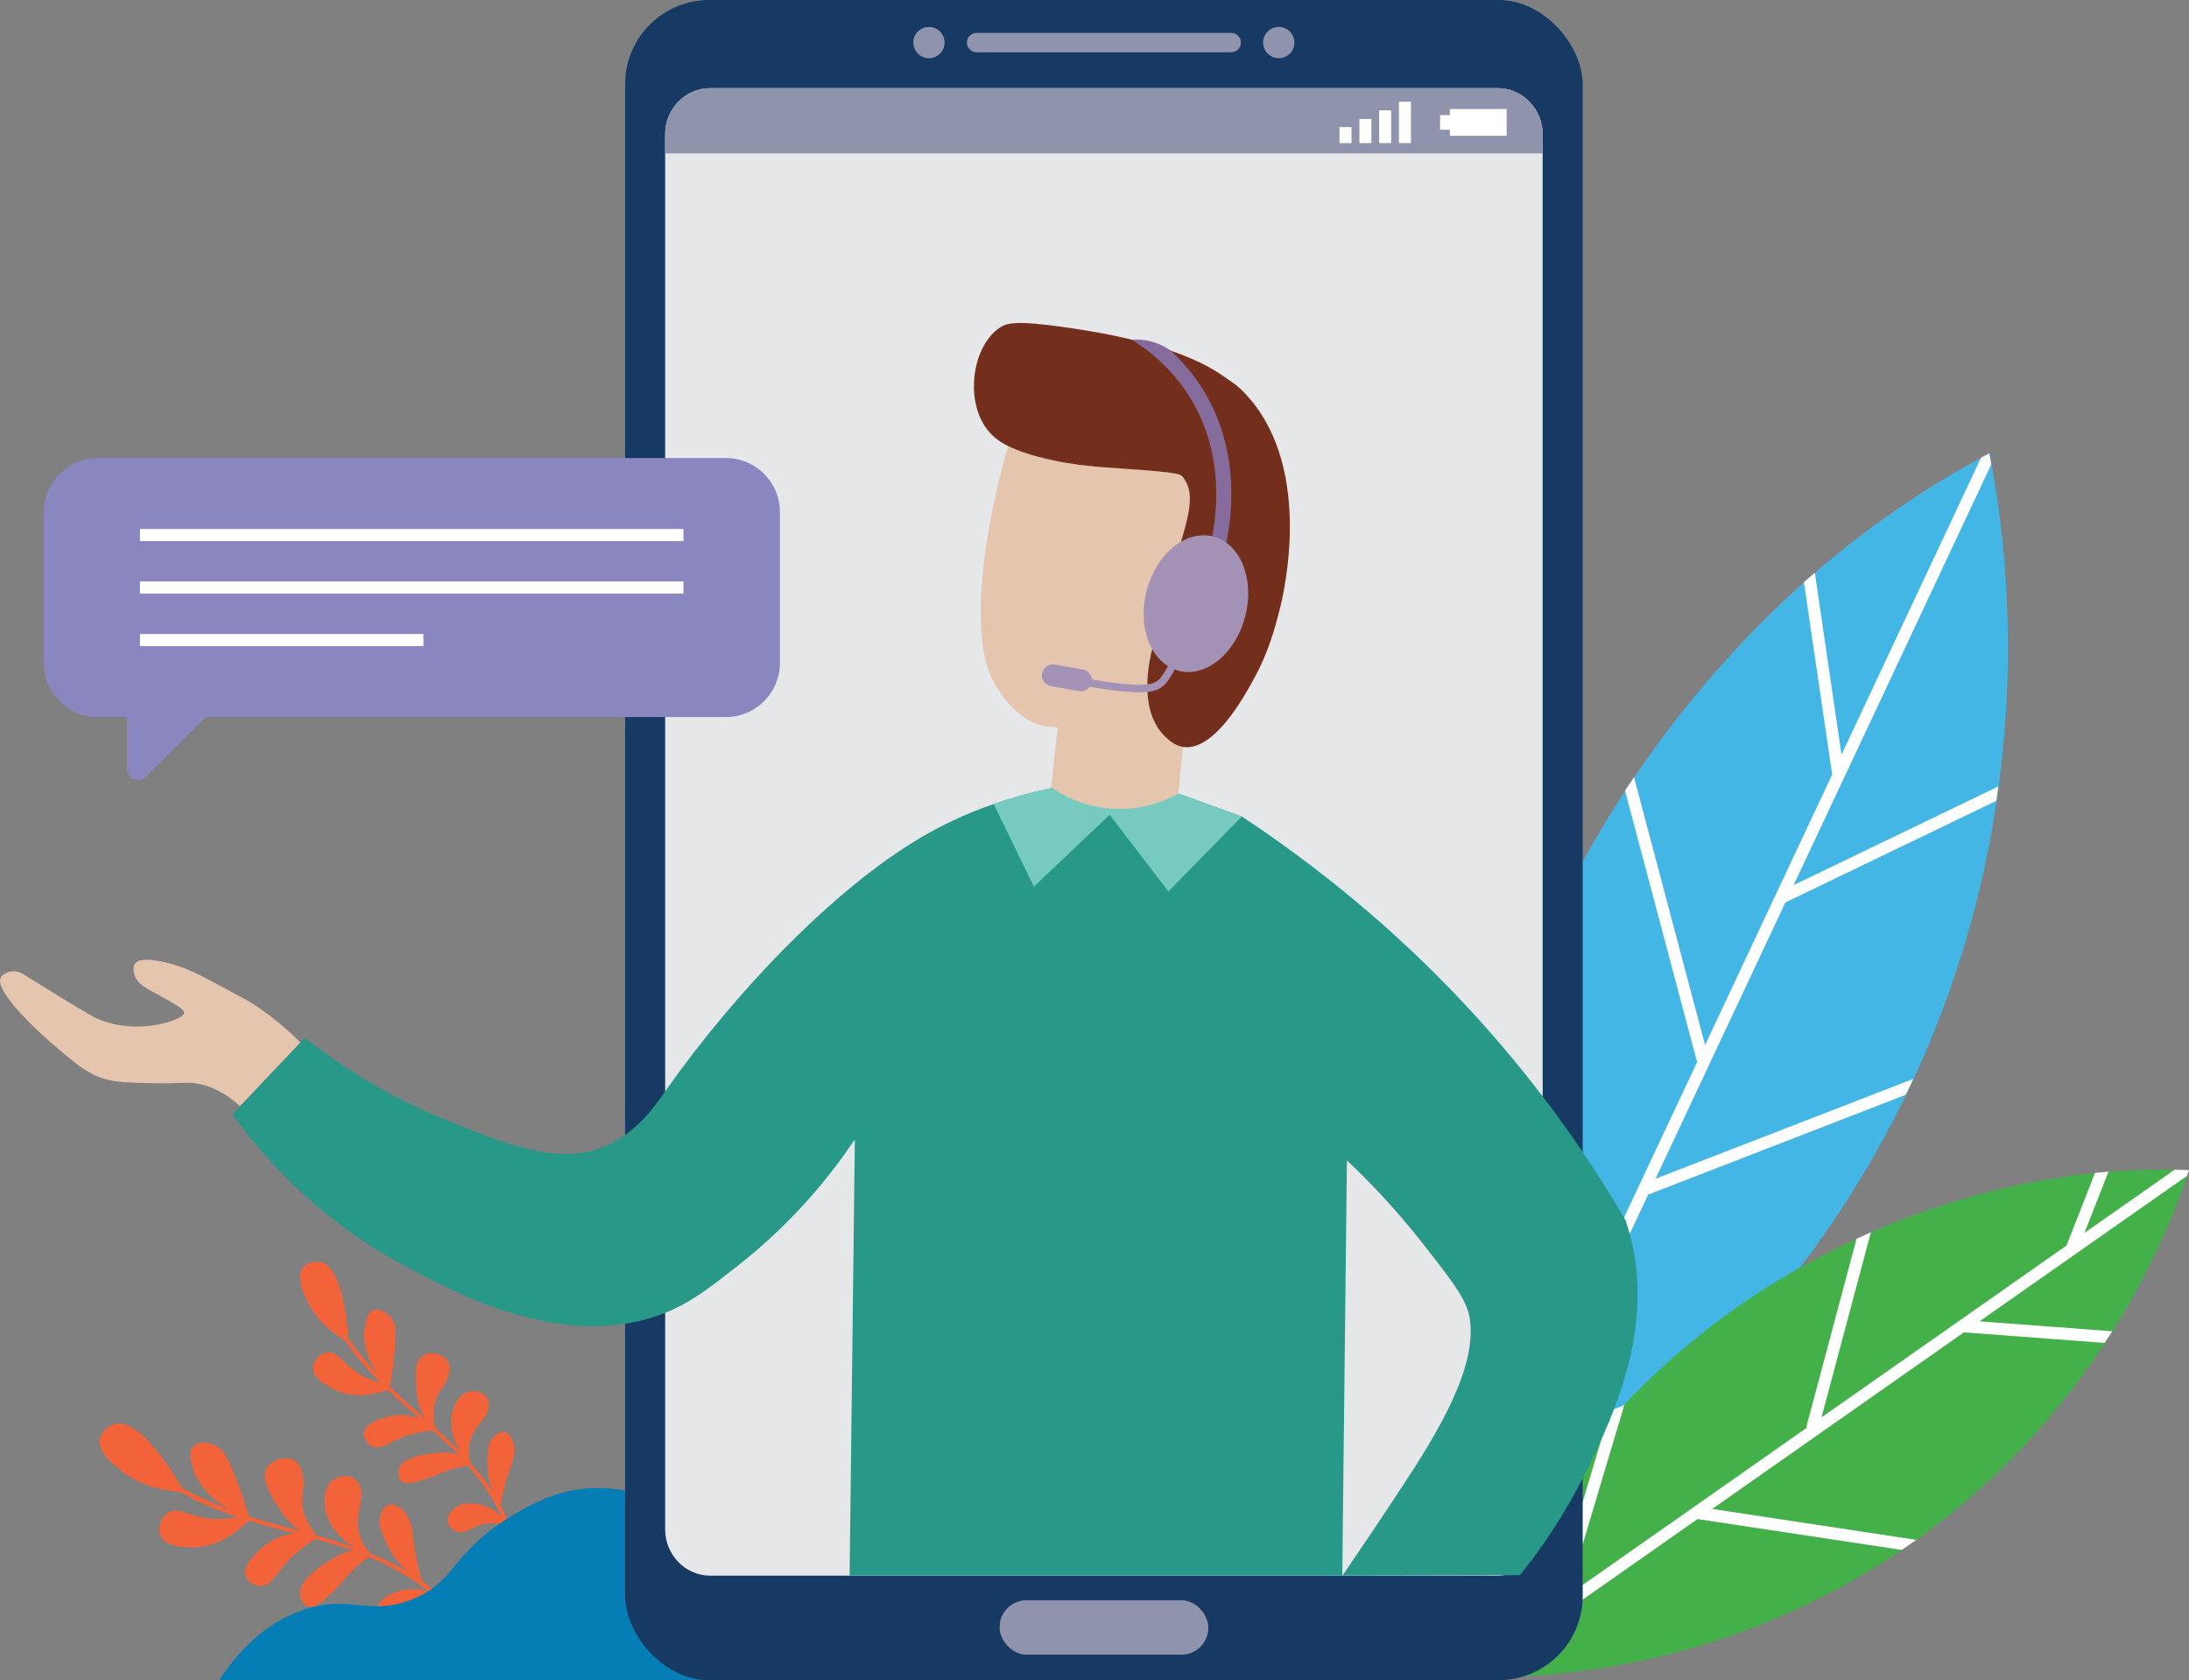 <?xml version="1.0" encoding="UTF-8"?>
<svg id="Layer_1" data-name="Layer 1" xmlns="http://www.w3.org/2000/svg" viewBox="0 0 180.48 138.55">
  <rect x="0" y="0" width="180.48" height="138.55" fill="#808080" stroke="none"/>
  <defs>
    <style>
      .cls-1 {
        fill: #44b6e5;
      }

      .cls-2 {
        fill: #732f1c;
      }

      .cls-3 {
        fill: #8a86c0;
      }

      .cls-4 {
        fill: #77cabf;
      }

      .cls-5 {
        fill: #fff;
      }

      .cls-6 {
        fill: #a492b6;
      }

      .cls-7 {
        fill: #057db5;
      }

      .cls-8 {
        fill: #e5c5ae;
      }

      .cls-9 {
        fill: #f2633a;
      }

      .cls-10 {
        fill: #289989;
      }

      .cls-11 {
        fill: #e6e7e8;
      }

      .cls-12 {
        fill: #173a64;
      }

      .cls-13 {
        fill: #43b049;
      }

      .cls-14 {
        fill: #9093ac;
      }

      .cls-15 {
        fill: #856c9c;
      }
    </style>
  </defs>
  <g>
    <path class="cls-1" d="M157.59,89.36c-11.03,23.52-29.51,34.72-35.84,38.19-1.38-7.09-4.59-28.46,6.44-51.98,2.54-5.41,12.92-26.1,35.84-38.19,1.38,7.09,4.59,28.46-6.44,51.98Z"/>
    <path class="cls-5" d="M129.02,110.81l-7.44,15.85c.06.32.11.62.17.89.22-.12.45-.25.7-.39l3.35-7.14,13.04-4.92c.6-.57,1.21-1.15,1.82-1.76l-14.26,5.38,9.49-20.21,21.23-8.23c.15-.31.31-.62.45-.93.06-.13.11-.26.17-.38l-21.24,8.23,10.7-22.78,17.39-8.38c.06-.4.11-.8.17-1.19l-16.88,8.14,16.3-34.7c-.06-.32-.12-.63-.17-.91-.23.12-.45.25-.68.37l-11.5,24.48-2.2-15c-.3.26-.6.52-.9.78l2.33,15.86-10.48,22.31-5.86-22.09c-.25.38-.5.75-.74,1.11l5.92,22.3.07-.02-10.27,21.86-5.51-23.59c-.2.64-.4,1.28-.58,1.91l5.4,23.14Z"/>
  </g>
  <g>
    <path class="cls-13" d="M156.31,128.14c-15.36,10.2-30.72,10.34-36.08,10.14,1.74-5.02,7.6-19.82,23.31-30.71,3.61-2.51,17.87-11.84,36.94-11.07-1.64,4.91-7.56,20.61-24.17,31.64Z"/>
    <path class="cls-5" d="M139.99,125.27l16.8,2.54c.4-.27.81-.55,1.2-.83l-16.82-2.55,20.75-14.56,11.61.87c.21-.32.42-.64.62-.96l-10.94-.82,17.11-12c.06-.17.11-.32.16-.47-.4-.02-.79-.02-1.19-.03l-7.43,5.21,1.98-5.05c-.37.03-.74.07-1.11.1l-2.35,5.99-20.2,14.17,4.07-15.26c-.4.18-.79.35-1.18.53l-4.15,15.55.07.02-19.77,13.87,4.72-15.79c-.53.56-1.05,1.13-1.55,1.69l-4.49,15.02-7.5,5.26c-.06.18-.12.34-.18.5.77.03,1.74.05,2.89.03l-1.41-.23,18.28-12.82Z"/>
  </g>
  <g>
    <path class="cls-9" d="M42.28,118.82c-.4-.93-1.05-.94-1.65-.25-.39.45-.42.99-.45,1.69-.04,1.01.1,1.93.48,2.8-.2-.31-.4-.61-.62-.9-.38-.51-.81-1.03-1.26-1.52-.64-2.96,1.65-3.35,1.52-4.88-.03-.3-.13-.48-.2-.57-.33-.45-1-.56-1.46-.44-.82.2-1.16,1.14-1.27,1.45-.42,1.14-.07,2.51.61,3.57-.77-.8-1.53-1.52-2.1-2.04-.29-1.61.02-2.49.39-3,.17-.23.54-.67.71-1.36.18-.75.05-1.27-.61-1.6-.47-.23-1.09-.23-1.48,0-.86.51-.65,2.16-.5,3.3.09.72.28,1.35.63,1.88-1-.89-1.88-1.62-2.87-2.59.15-.89.66-4.16.38-5.15-.23-.79-1.16-1.37-1.71-1.19-.59.19-.71,1.14-.77,1.59-.16,1.25.29,2.52,1,3.61-.09-.1-.17-.19-.27-.29-.8-.89-1.47-1.71-2.06-2.56-.09-1.4-.53-5.94-2.31-6.31-.45-.09-1.1.06-1.44.48-.59.75.05,2.09.34,2.71.76,1.62,2.06,2.66,3.15,3.31.86,1.29,1.85,2.42,2.89,3.45-2.75-.69-3.23-2.58-4.29-2.5-.61.05-1.22.63-1.26,1.23-.08.97,1.4,1.67,1.76,1.85,1.72.83,3.54.34,4.41.03.86.82,1.75,1.59,2.63,2.37-.69-.3-1.48-.39-2.28-.24-.82.15-2.26.59-2.33,1.43-.04.44.29.93.72,1.11.58.24,1.18-.19,1.95-.55.67-.31,1.67-.66,3.04-.77.72.65,1.42,1.32,2.1,2.02-.45-.21-.97-.25-1.59-.2-.75.06-3.03.24-3.34,1.39-.09.32-.03.73.21.95.34.32.96.15,1.82-.1,1.24-.36,1.93-.93,3.69-1.16,1.07,1.23,2.03,2.6,2.79,4.23-1.12-1.24-3.04-1.4-3.86-.77-.08.06-.75.58-.61,1.21.1.43.53.73.91.8.97.19,1.49-1.21,3.86-.55.68,1.64,1.18,3.53,1.41,5.78.02.2.33.17.31-.03-.28-2.8-1.01-5.29-2.15-7.42.33-1.67.62-2.58.84-3.1.24-.58.44-1.58.18-2.17Z"/>
    <path class="cls-9" d="M40.75,136.87c-1.71-2.72-3.71-4.89-5.97-6.5-.51-1.87-.67-2.95-.71-3.6-.04-.71-.35-1.83-.92-2.31-.88-.74-1.55-.43-1.81.58-.17.66.07,1.22.39,1.96.47,1.05,1.08,1.92,1.91,2.62-.36-.22-.72-.42-1.09-.61-.65-.33-1.35-.64-2.06-.92-2.16-2.7-.01-4.26-.93-5.76-.18-.29-.38-.42-.49-.48-.56-.29-1.3-.07-1.72.29-.73.62-.61,1.76-.56,2.13.15,1.38,1.2,2.6,2.44,3.34-1.2-.43-2.33-.77-3.18-1.02-1.11-1.5-1.24-2.56-1.13-3.27.05-.32.21-.95.03-1.75-.19-.86-.6-1.33-1.43-1.32-.6,0-1.23.32-1.51.76-.62.96.43,2.53,1.17,3.63.46.69.97,1.23,1.59,1.6-1.47-.4-2.75-.7-4.24-1.19-.32-1.03-1.45-4.6-2.23-5.45-.63-.69-1.87-.81-2.35-.35-.5.49-.15,1.53.02,2.01.47,1.36,1.57,2.43,2.86,3.18-.14-.05-.27-.1-.42-.16-1.27-.51-2.37-1-3.4-1.58-.8-1.38-3.55-5.81-5.56-5.27-.5.13-1.1.62-1.22,1.22-.22,1.06,1.11,2.12,1.72,2.6,1.6,1.27,3.45,1.68,4.9,1.78,1.54.88,3.11,1.53,4.7,2.06-3.16.7-4.61-1-5.66-.38-.6.36-.92,1.27-.67,1.9.41,1.03,2.28,1,2.74.99,2.18-.03,3.79-1.46,4.52-2.21,1.26.39,2.54.73,3.81,1.06-.83.06-1.65.39-2.37.93-.76.57-2.01,1.75-1.65,2.64.19.47.77.81,1.3.77.72-.05,1.11-.79,1.72-1.55.53-.66,1.38-1.52,2.71-2.33,1.05.29,2.09.61,3.13.98-.55.03-1.09.26-1.68.62-.74.44-2.97,1.79-2.71,3.11.07.37.34.76.7.87.51.15,1.06-.34,1.81-1.03,1.09-1,1.5-1.93,3.18-3.06,1.71.71,3.39,1.63,5,2.9-1.77-.7-3.81.11-4.33,1.17-.05.1-.48.97-.01,1.55.32.4.91.47,1.34.36,1.09-.3.89-2,3.65-2.53,1.53,1.33,3,3.01,4.38,5.2.12.2.42,0,.3-.19Z"/>
    <path class="cls-7" d="M74.37,138.55H18.08c1.28-1.97,3.43-4.56,6.79-5.75,3.96-1.41,5.57.57,9.24-.97,3.64-1.52,3.01-3.86,8.43-7.04,2.47-1.45,4.21-1.91,5.74-2.04.76-.07,2.57-.15,4.66.53,3.79,1.23,3.9,3.45,7.06,5.21,4.47,2.49,7.36-.29,10.68,2.05,1.51,1.07,3.2,3.22,3.7,8.01Z"/>
  </g>
  <g>
    <rect class="cls-12" x="51.54" width="78.95" height="138.55" rx="6.94" ry="6.94"/>
    <path class="cls-11" d="M127.19,11.07v115.05c0,1.94-1.44,3.56-3.27,3.78-.14.02-.28.03-.42.03H58.54c-2.03,0-3.7-1.72-3.7-3.81V11.07c0-2.09,1.67-3.8,3.7-3.8h64.96c2.02,0,3.69,1.71,3.69,3.8Z"/>
    <path class="cls-14" d="M127.19,11.07v1.58H54.84v-1.58c0-2.1,1.67-3.8,3.7-3.8h64.96c2.02,0,3.69,1.71,3.69,3.8Z"/>
    <g>
      <g>
        <rect class="cls-5" x="110.44" y="10.48" width=".99" height="1.32"/>
        <rect class="cls-5" x="112.08" y="9.81" width=".99" height="1.99"/>
        <rect class="cls-5" x="113.71" y="9.1" width=".99" height="2.7"/>
        <rect class="cls-5" x="115.34" y="8.39" width=".99" height="3.41"/>
      </g>
      <polygon class="cls-5" points="119.54 8.99 119.54 9.49 118.73 9.49 118.73 10.7 119.54 10.7 119.54 11.2 124.22 11.2 124.22 8.99 119.54 8.99"/>
    </g>
    <g>
      <g>
        <path class="cls-14" d="M101.51,4.31h-20.99c-.44,0-.8-.36-.8-.8s.36-.8.8-.8h20.99c.44,0,.8.36.8.8s-.36.8-.8.8Z"/>
        <path class="cls-14" d="M77.88,3.51c0,.71-.58,1.29-1.29,1.29s-1.29-.58-1.29-1.29.58-1.29,1.29-1.29,1.29.58,1.29,1.29Z"/>
        <path class="cls-14" d="M106.72,3.51c0,.71-.58,1.29-1.29,1.29s-1.29-.58-1.29-1.29.58-1.29,1.29-1.29,1.29.58,1.29,1.29Z"/>
      </g>
      <rect class="cls-14" x="82.42" y="131.96" width="17.2" height="4.49" rx="2.21" ry="2.21"/>
    </g>
  </g>
  <g>
    <path class="cls-3" d="M59.85,37.77H8.05c-2.44,0-4.44,2-4.44,4.44v12.48c0,2.44,2,4.44,4.44,4.44h2.41v4.25c0,.38.23.72.58.86.12.05.24.07.36.07.24,0,.48-.09.66-.27l4.91-4.91h42.89c2.44,0,4.44-2,4.44-4.44v-12.48c0-2.44-2-4.44-4.44-4.44Z"/>
    <g>
      <rect class="cls-5" x="11.54" y="43.62" width="44.81" height="1"/>
      <rect class="cls-5" x="11.54" y="47.95" width="44.81" height="1"/>
      <rect class="cls-5" x="11.54" y="52.28" width="23.37" height="1"/>
    </g>
  </g>
  <g>
    <path class="cls-8" d="M24.77,85.97c-1.66,1.75-3.32,3.5-4.97,5.25-1.46-1.32-2.76-1.76-3.74-1.9-.85-.11-1.09.05-3.42,0-1.98-.04-2.96-.06-3.9-.32-1.39-.38-2.24-1.08-3.89-2.46-1.89-1.59-5.41-4.91-4.77-5.96.14-.23.52-.43.88-.48.5-.06.93.2,1.07.3,2.4,1.52,4.99,3.06,5.52,3.36,3.25,1.8,7.56.42,7.63-.24.03-.3-.8-.75-2.46-1.67-.72-.39-1.33-.68-1.59-1.35-.04-.1-.26-.66,0-1.03.25-.36.87-.4,1.83-.24,1.88.3,3.29,1.04,4.61,1.75,1.95,1.04,2.93,1.57,3.24,1.77,1.07.7,2.49,1.73,3.96,3.22Z"/>
    <path class="cls-10" d="M130.93,121.03c-1.12,2.32-2.89,5.47-5.62,8.86-4.87.01-9.75.02-14.62.03,1.34-1.96,3.01-4.43,4.91-7.32,2.84-4.33,6.25-9.82,5.57-13.91-.02-.14-.05-.25-.07-.34-.35-1.4-1.48-2.85-3.75-5.75-2.39-3.06-4.65-5.36-6.3-6.91-.13,11.41-.25,22.82-.38,34.23h-40.62c.14-11.99.29-23.97.43-35.96-1.86,2.77-4.94,6.73-9.68,10.44-2.4,1.88-3.86,3.02-5.96,3.86-8.35,3.34-17.58-1.76-21.81-4.06-3.31-1.8-8.88-5.43-13.88-12.3,1.99-2.1,3.99-4.21,5.98-6.31,4.44,3.47,8.58,5.51,11.56,6.73,5.09,2.08,9.79,4,13.7,1.97,2.19-1.14,3.37-2.75,4.45-4.29,5.75-8.19,13.87-16.66,21.01-20.89,1.5-.89,3.5-1.92,6.08-2.81,1.43-.5,3.03-.96,4.83-1.32,3.46.15,6.92.3,10.39.46,1.75.63,3.49,1.26,5.24,1.89,7.5,4.96,16.61,12.35,24.8,23.08,2.67,3.5,4.93,6.94,6.84,10.22,0,0,.16.49.3.99,2.21,7.88-1.43,15.32-3.4,19.41Z"/>
    <path class="cls-4" d="M102.39,67.33c-2.02,2.06-4.04,4.12-6.06,6.18-.64-.83-3.86-5.05-4.84-6.32-1.22,1.16-5.39,5.12-6.25,5.93-1.1-2.28-2.2-4.55-3.31-6.82,1.43-.5,3.03-.96,4.83-1.32,3.46.15,6.92.3,10.39.46,1.75.63,3.49,1.26,5.24,1.89Z"/>
    <path class="cls-8" d="M97.56,61.6c-.12.79-.23,1.94-.41,3.84-.76.43-2.7,1.39-5.33,1.25-2.62-.13-4.45-1.27-5.16-1.78.18-1.65.37-3.29.55-4.94-.46,0-1.22-.05-2.05-.39,0,0-2.03-.84-3.43-3.76-1.44-3.01-1.15-10.17,1.38-19.03,2.95,1.4,7.36,1.7,7.36,1.7,6.52.46,6.8.51,7.08.88,1.35,1.77-.03,4.39-1.45,9.56-.26.96-.62,2.38-.97,4.13-.13.41-1.59,5.26.93,7.68.32.3.79.75,1.5.86Z"/>
    <path class="cls-2" d="M105.46,50.45c-.3,1.14-.81,3.22-2.09,5.55-.8,1.46-3.26,5.95-5.81,5.6-.71-.11-1.18-.56-1.5-.86-2.52-2.42-1.06-7.27-.93-7.68.35-1.75.71-3.17.97-4.13,1.42-5.17,2.8-7.79,1.45-9.56-.28-.37-.56-.42-7.08-.88,0,0-4.41-.3-7.32-1.69-.87-.42-1.48-.95-1.95-1.65-1.62-2.47-.97-6.64,1.23-8.13.57-.38,1.29-.62,5.4-.03,2.14.3,3.95.65,5.46,1.01,1.29.31,2.34.62,3.24.92,2.43.84,3.66,1.63,4.29,2.07.62.43,1.03.67,1.49,1.11,6.11,5.94,3.59,16.69,3.15,18.35Z"/>
    <g>
      <path class="cls-15" d="M100.36,47.48l-1.17-.44c.49-1.32,2.74-8.28-1.17-14.41-1.16-1.84-2.77-3.41-4.7-4.62.41-.03,1.08-.03,1.85.22.61.2,1.06.47,1.36.69.99.91,1.83,1.93,2.55,3.04,4.21,6.62,1.81,14.09,1.29,15.52Z"/>
      <path class="cls-6" d="M100.02,44.24c-2.25-.58-4.7,1.44-5.49,4.5-.67,2.63.11,5.16,1.77,6.19-.48.86-.67,1.09-.95,1.27-.24.15-.75.48-3.73.08-.53-.07-1.07-.16-1.6-.26-.04-.4-.32-.74-.73-.81l-2.32-.41c-.49-.09-.96.24-1.05.73-.09.49.24.96.73,1.05l2.32.41c.35.06.68-.09.88-.36.56.1,1.12.2,1.68.27,1.06.14,1.83.19,2.41.19,1.04,0,1.45-.18,1.74-.37.41-.26.66-.58,1.19-1.53.11.04.2.1.31.13,2.25.58,4.7-1.44,5.49-4.5s-.4-6.01-2.64-6.58Z"/>
    </g>
  </g>
</svg>